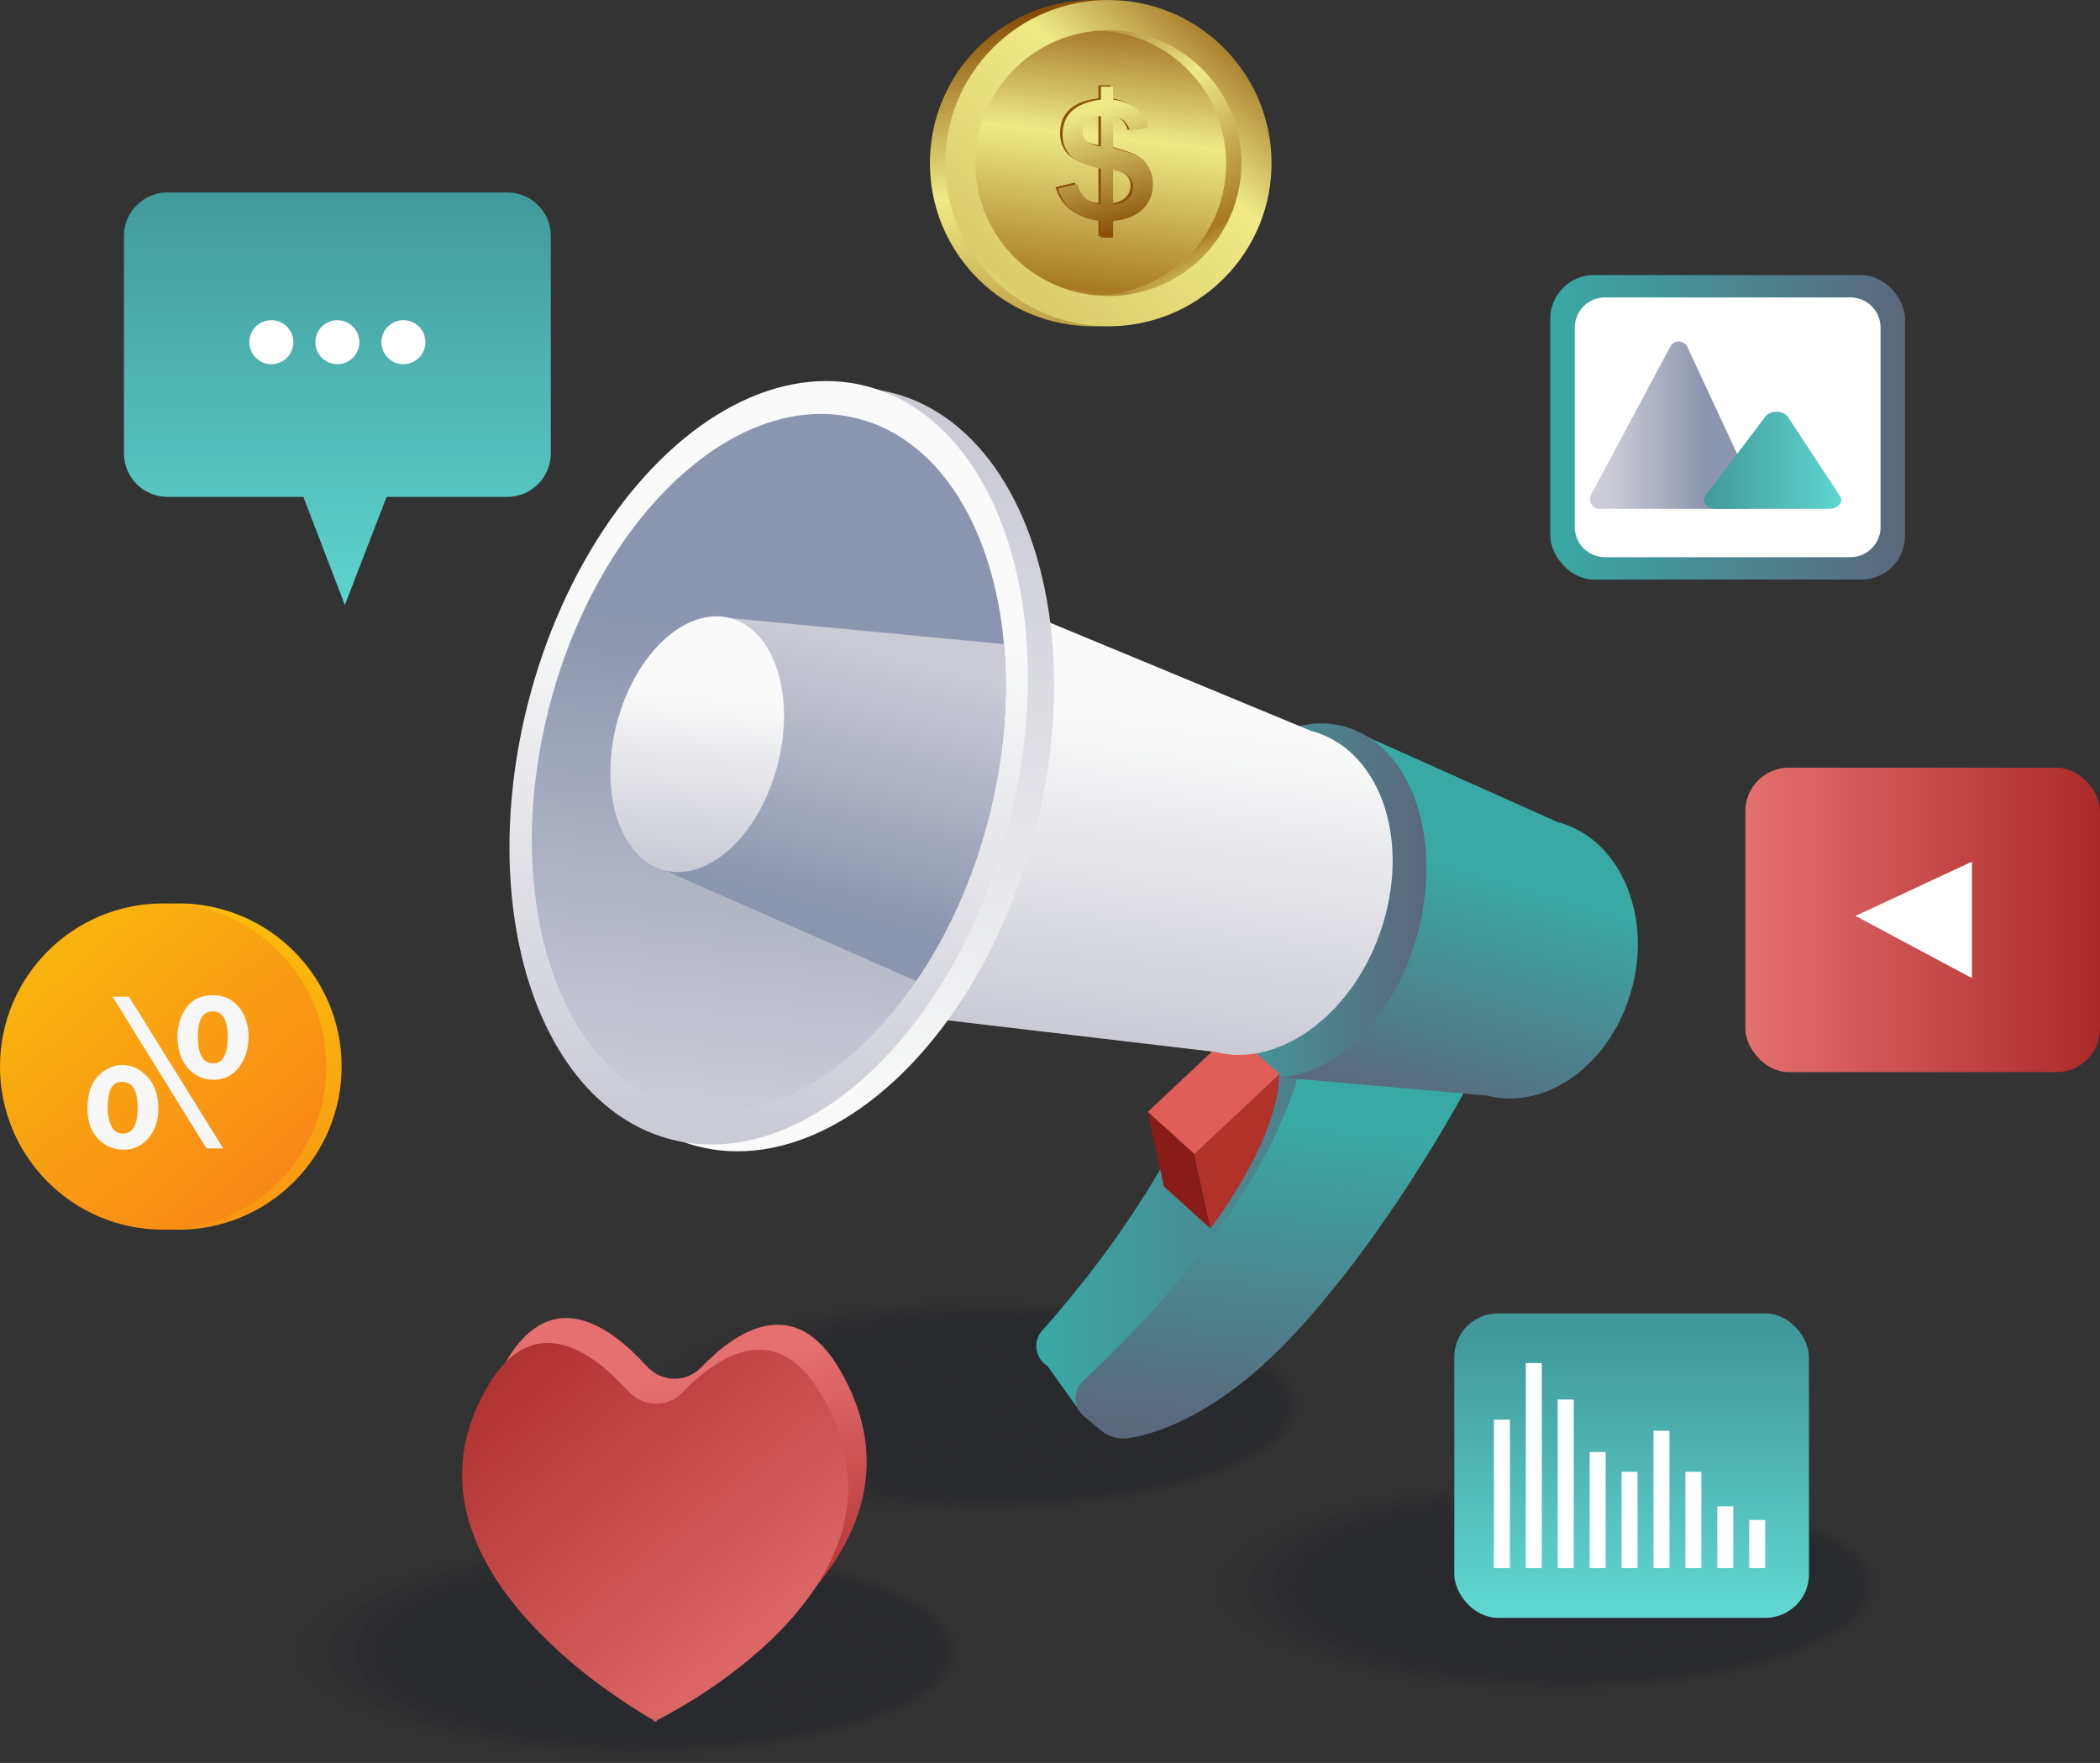 <svg xmlns="http://www.w3.org/2000/svg" xmlns:xlink="http://www.w3.org/1999/xlink" id="Layer_2" data-name="Layer 2" viewBox="0 0 2121.77 1781.39"><rect x="0" y="0" width="2121.77" height="1781.39" fill="#333333" stroke="none"/><defs><style>      .cls-1 {        fill: url(#linear-gradient-12);      }      .cls-1, .cls-2, .cls-3, .cls-4, .cls-5, .cls-6, .cls-7, .cls-8, .cls-9, .cls-10, .cls-11, .cls-12, .cls-13, .cls-14, .cls-15, .cls-16, .cls-17, .cls-18, .cls-19, .cls-20, .cls-21, .cls-22, .cls-23, .cls-24, .cls-25, .cls-26, .cls-27, .cls-28, .cls-29, .cls-30, .cls-31, .cls-32 {        stroke-width: 0px;      }      .cls-33 {        opacity: .04;      }      .cls-34 {        opacity: .9;      }      .cls-2 {        fill: url(#linear-gradient-17);      }      .cls-3 {        fill: #141723;      }      .cls-35 {        opacity: .71;      }      .cls-4 {        fill: url(#linear-gradient-19);      }      .cls-5 {        fill: url(#linear-gradient);      }      .cls-36 {        opacity: .08;      }      .cls-37 {        opacity: .31;      }      .cls-38 {        opacity: .31;      }      .cls-6 {        fill: #b2322b;      }      .cls-7 {        fill: url(#linear-gradient-21);      }      .cls-8 {        fill: url(#linear-gradient-6);      }      .cls-39 {        opacity: .78;      }      .cls-9 {        fill: #f7f7f7;      }      .cls-40 {        opacity: .27;      }      .cls-41 {        opacity: 0;      }      .cls-42 {        opacity: .22;      }      .cls-10 {        fill: url(#linear-gradient-15);      }      .cls-43 {        opacity: .35;      }      .cls-11 {        fill: url(#linear-gradient-11);      }      .cls-44 {        opacity: .43;      }      .cls-45 {        opacity: .73;      }      .cls-12 {        fill: url(#linear-gradient-5);      }      .cls-46 {        opacity: .75;      }      .cls-47 {        opacity: .8;      }      .cls-48 {        opacity: .37;      }      .cls-49 {        opacity: .45;      }      .cls-13 {        fill: url(#linear-gradient-13);      }      .cls-14 {        fill: url(#linear-gradient-23);      }      .cls-50 {        opacity: .06;      }      .cls-51 {        opacity: .14;      }      .cls-15 {        fill: url(#linear-gradient-25);      }      .cls-52 {        opacity: .67;      }      .cls-53 {        opacity: .47;      }      .cls-16 {        fill: url(#linear-gradient-16);      }      .cls-17 {        fill: url(#linear-gradient-22);      }      .cls-18 {        fill: #fff;      }      .cls-54 {        opacity: .51;      }      .cls-55 {        opacity: .2;      }      .cls-56 {        opacity: .12;      }      .cls-19 {        fill: #891b19;      }      .cls-57 {        opacity: .86;      }      .cls-20 {        fill: url(#linear-gradient-20);      }      .cls-21 {        fill: url(#linear-gradient-14);      }      .cls-22 {        fill: url(#linear-gradient-2);      }      .cls-58 {        opacity: .02;      }      .cls-59 {        opacity: .41;      }      .cls-60 {        opacity: .82;      }      .cls-61 {        opacity: .96;      }      .cls-62 {        opacity: .76;      }      .cls-63 {        opacity: .53;      }      .cls-23 {        fill: url(#linear-gradient-7);      }      .cls-64 {        opacity: .94;      }      .cls-24 {        fill: url(#linear-gradient-3);      }      .cls-65 {        opacity: .33;      }      .cls-66 {        opacity: .59;      }      .cls-67 {        opacity: .98;      }      .cls-25 {        fill: url(#linear-gradient-9);      }      .cls-68 {        opacity: .57;      }      .cls-69 {        opacity: .18;      }      .cls-70 {        opacity: .29;      }      .cls-71 {        opacity: .16;      }      .cls-26 {        fill: url(#linear-gradient-8);      }      .cls-27 {        fill: url(#linear-gradient-24);      }      .cls-72 {        opacity: .55;      }      .cls-73 {        opacity: .24;      }      .cls-28 {        fill: url(#linear-gradient-18);      }      .cls-29 {        fill: #8a5208;      }      .cls-74 {        opacity: .1;      }      .cls-75 {        opacity: .84;      }      .cls-76 {        opacity: .25;      }      .cls-77 {        opacity: .69;      }      .cls-78 {        opacity: .49;      }      .cls-79 {        opacity: .39;      }      .cls-80 {        opacity: .63;      }      .cls-30 {        fill: url(#linear-gradient-10);      }      .cls-81 {        opacity: .65;      }      .cls-31 {        fill: url(#linear-gradient-4);      }      .cls-82 {        opacity: .61;      }      .cls-32 {        fill: #e05d5a;      }      .cls-83 {        opacity: .92;      }      .cls-84 {        opacity: .88;      }    </style><linearGradient id="linear-gradient" x1="5500.8" y1="1172.86" x2="5905.26" y2="1172.86" gradientTransform="translate(6952.31) rotate(-180) scale(1 -1)" gradientUnits="userSpaceOnUse"><stop offset="0" stop-color="#5b677c"></stop><stop offset="1" stop-color="#39a9a5"></stop></linearGradient><linearGradient id="linear-gradient-2" x1="5442.77" y1="1987.29" x2="5492.07" y2="1668.14" gradientTransform="translate(7036.14 901.55) rotate(-165.42) scale(1 -1)" xlink:href="#linear-gradient"></linearGradient><linearGradient id="linear-gradient-3" x1="5371.83" y1="1629.74" x2="5363.9" y2="1374.31" gradientTransform="translate(7036.14 901.55) rotate(-165.42) scale(1 -1)" xlink:href="#linear-gradient"></linearGradient><linearGradient id="linear-gradient-4" x1="5511.04" y1="909.99" x2="5770.23" y2="909.99" gradientTransform="translate(3612.63 6139.76) rotate(-104.58) scale(1 -1)" xlink:href="#linear-gradient"></linearGradient><linearGradient id="linear-gradient-5" x1="5740.68" y1="1779.92" x2="5797.8" y2="1410.13" gradientTransform="translate(7034.53 1014.85) rotate(-165.42) scale(1 -.86) skewX(1.99)" gradientUnits="userSpaceOnUse"><stop offset="0" stop-color="#cbcbd6"></stop><stop offset="1" stop-color="#f9faf9"></stop></linearGradient><linearGradient id="linear-gradient-6" x1="6088.52" y1="1096.76" x2="6039.52" y2="1781.19" gradientTransform="translate(2252.67 6841.07) rotate(-90) scale(1 -1)" xlink:href="#linear-gradient-5"></linearGradient><linearGradient id="linear-gradient-7" x1="6034.07" y1="1815.08" x2="6113.29" y2="1302.29" gradientTransform="translate(2226.28 6861.48) rotate(-90) scale(1 -1)" xlink:href="#linear-gradient-5"></linearGradient><linearGradient id="linear-gradient-8" x1="6038.87" y1="1783.48" x2="6111.25" y2="1314.94" gradientTransform="translate(7036.14 901.55) rotate(-165.42) scale(1 -1)" gradientUnits="userSpaceOnUse"><stop offset="0" stop-color="#cbcbd6"></stop><stop offset=".99" stop-color="#8c95af"></stop></linearGradient><linearGradient id="linear-gradient-9" x1="6013.37" y1="1316.23" x2="6013.37" y2="1579.27" xlink:href="#linear-gradient-8"></linearGradient><linearGradient id="linear-gradient-10" x1="6146.29" y1="1571.95" x2="6172.82" y2="1400.22" gradientTransform="translate(2154.01 6917.34) rotate(-90) scale(1 -1)" xlink:href="#linear-gradient-5"></linearGradient><linearGradient id="linear-gradient-11" x1="1025.22" y1="14.44" x2="1025.22" y2="520.14" gradientTransform="translate(496.05 -676.65) rotate(45)" gradientUnits="userSpaceOnUse"><stop offset="0" stop-color="#874d04"></stop><stop offset=".37" stop-color="#efea86"></stop><stop offset=".75" stop-color="#a67922"></stop><stop offset=".85" stop-color="#dccc6c"></stop><stop offset=".93" stop-color="#e4d978"></stop><stop offset="1" stop-color="#945c09"></stop></linearGradient><linearGradient id="linear-gradient-12" x1="1185.02" y1="-.62" x2="894.33" y2="332.62" gradientTransform="translate(500.58 -687.58) rotate(45)" gradientUnits="userSpaceOnUse"><stop offset="0" stop-color="#874d04"></stop><stop offset=".37" stop-color="#efea86"></stop><stop offset=".85" stop-color="#dccc6c"></stop><stop offset=".93" stop-color="#e4d978"></stop></linearGradient><linearGradient id="linear-gradient-13" x1="975.48" y1="-3.12" x2="1171.41" y2="326.93" gradientTransform="translate(79.2)" xlink:href="#linear-gradient-11"></linearGradient><linearGradient id="linear-gradient-14" x1="1052.55" y1="-12.21" x2="1007.43" y2="394.49" gradientTransform="translate(79.2)" xlink:href="#linear-gradient-11"></linearGradient><linearGradient id="linear-gradient-15" x1="1055.81" y1="236.28" x2="966.45" y2="-101.09" gradientTransform="translate(79.2)" xlink:href="#linear-gradient-12"></linearGradient><linearGradient id="linear-gradient-16" x1="4830.54" y1="929.52" x2="5188.88" y2="929.52" gradientTransform="translate(-3067.11 1859.05) scale(1 -1)" gradientUnits="userSpaceOnUse"><stop offset="0" stop-color="#aa2929"></stop><stop offset="1" stop-color="#e57070"></stop></linearGradient><linearGradient id="linear-gradient-17" x1="5027.57" y1="431.77" x2="5385.91" y2="431.77" gradientTransform="translate(-3461.17 863.53) scale(1 -1)" xlink:href="#linear-gradient"></linearGradient><linearGradient id="linear-gradient-18" x1="5324.8" y1="429.58" x2="5228.53" y2="429.58" gradientTransform="translate(6952.31) rotate(-180) scale(1 -1)" xlink:href="#linear-gradient-8"></linearGradient><linearGradient id="linear-gradient-19" x1="5091.88" y1="465.08" x2="5230.72" y2="465.08" gradientTransform="translate(6952.31) rotate(-180) scale(1 -1)" gradientUnits="userSpaceOnUse"><stop offset="0" stop-color="#5fd6d0"></stop><stop offset="1" stop-color="#41999b"></stop></linearGradient><linearGradient id="linear-gradient-20" x1="6772" y1="927.29" x2="6772" y2="1432.99" gradientTransform="translate(6952.31) rotate(-180) scale(1 -1)" gradientUnits="userSpaceOnUse"><stop offset="0" stop-color="#fabb0c"></stop><stop offset="1" stop-color="#f88019"></stop></linearGradient><linearGradient id="linear-gradient-21" x1="6931.81" y1="912.23" x2="6641.11" y2="1245.47" xlink:href="#linear-gradient-20"></linearGradient><linearGradient id="linear-gradient-22" x1="5303.75" y1="1620.08" x2="5303.75" y2="1352.31" gradientTransform="translate(-3655.19 2961.89) scale(1 -1)" xlink:href="#linear-gradient-19"></linearGradient><linearGradient id="linear-gradient-23" x1="6611.44" y1="622.42" x2="6611.44" y2="185.25" xlink:href="#linear-gradient-19"></linearGradient><linearGradient id="linear-gradient-24" x1="6189.6" y1="1764.41" x2="6263.53" y2="1480.47" gradientTransform="translate(6989.44 111.95) rotate(-178.19) scale(1.01 -1) skewX(-1.79)" xlink:href="#linear-gradient-16"></linearGradient><linearGradient id="linear-gradient-25" x1="6426.32" y1="1397.78" x2="6090.51" y2="1782.72" gradientTransform="translate(6989.44 111.95) rotate(-178.19) scale(1.01 -1) skewX(-1.79)" xlink:href="#linear-gradient-16"></linearGradient></defs><g id="Layer_4" data-name="Layer 4"><g><g class="cls-38"><g class="cls-41"><ellipse class="cls-3" cx="972.08" cy="1420.51" rx="349.49" ry="113.64"></ellipse></g><g class="cls-58"><ellipse class="cls-3" cx="975.54" cy="1420.6" rx="343.98" ry="111.85"></ellipse></g><g class="cls-33"><ellipse class="cls-3" cx="979.01" cy="1420.68" rx="338.47" ry="110.05"></ellipse></g><g class="cls-50"><ellipse class="cls-3" cx="982.47" cy="1420.77" rx="332.96" ry="108.26"></ellipse></g><g class="cls-36"><ellipse class="cls-3" cx="985.93" cy="1420.85" rx="327.45" ry="106.47"></ellipse></g><g class="cls-74"><ellipse class="cls-3" cx="989.4" cy="1420.94" rx="321.94" ry="104.68"></ellipse></g><g class="cls-56"><ellipse class="cls-3" cx="992.86" cy="1421.03" rx="316.43" ry="102.89"></ellipse></g><g class="cls-51"><ellipse class="cls-3" cx="996.33" cy="1421.11" rx="310.92" ry="101.1"></ellipse></g><g class="cls-71"><ellipse class="cls-3" cx="999.79" cy="1421.2" rx="305.41" ry="99.31"></ellipse></g><g class="cls-69"><ellipse class="cls-3" cx="1003.26" cy="1421.28" rx="299.9" ry="97.51"></ellipse></g><g class="cls-55"><ellipse class="cls-3" cx="1006.72" cy="1421.37" rx="294.39" ry="95.72"></ellipse></g><g class="cls-42"><ellipse class="cls-3" cx="1010.18" cy="1421.46" rx="288.88" ry="93.93"></ellipse></g><g class="cls-73"><ellipse class="cls-3" cx="1013.65" cy="1421.54" rx="283.38" ry="92.14"></ellipse></g><g class="cls-76"><ellipse class="cls-3" cx="1017.11" cy="1421.63" rx="277.87" ry="90.35"></ellipse></g><g class="cls-40"><ellipse class="cls-3" cx="1020.58" cy="1421.71" rx="272.36" ry="88.56"></ellipse></g><g class="cls-70"><ellipse class="cls-3" cx="1024.04" cy="1421.8" rx="266.85" ry="86.77"></ellipse></g><g class="cls-37"><ellipse class="cls-3" cx="1027.5" cy="1421.89" rx="261.34" ry="84.98"></ellipse></g><g class="cls-65"><ellipse class="cls-3" cx="1030.97" cy="1421.97" rx="255.83" ry="83.18"></ellipse></g><g class="cls-43"><ellipse class="cls-3" cx="1034.43" cy="1422.06" rx="250.32" ry="81.39"></ellipse></g><g class="cls-48"><ellipse class="cls-3" cx="1037.9" cy="1422.14" rx="244.81" ry="79.6"></ellipse></g><g class="cls-79"><ellipse class="cls-3" cx="1041.36" cy="1422.23" rx="239.3" ry="77.81"></ellipse></g><g class="cls-59"><ellipse class="cls-3" cx="1044.83" cy="1422.32" rx="233.79" ry="76.02"></ellipse></g><g class="cls-44"><ellipse class="cls-3" cx="1048.29" cy="1422.4" rx="228.28" ry="74.23"></ellipse></g><g class="cls-49"><ellipse class="cls-3" cx="1051.75" cy="1422.49" rx="222.77" ry="72.44"></ellipse></g><g class="cls-53"><ellipse class="cls-3" cx="1055.22" cy="1422.57" rx="217.26" ry="70.64"></ellipse></g><g class="cls-78"><ellipse class="cls-3" cx="1058.68" cy="1422.66" rx="211.75" ry="68.85"></ellipse></g><g class="cls-54"><ellipse class="cls-3" cx="1062.15" cy="1422.74" rx="206.24" ry="67.06"></ellipse></g><g class="cls-63"><ellipse class="cls-3" cx="1065.61" cy="1422.83" rx="200.73" ry="65.27"></ellipse></g><g class="cls-72"><ellipse class="cls-3" cx="1069.08" cy="1422.92" rx="195.23" ry="63.48"></ellipse></g><g class="cls-68"><ellipse class="cls-3" cx="1072.54" cy="1423" rx="189.72" ry="61.69"></ellipse></g><g class="cls-66"><ellipse class="cls-3" cx="1076" cy="1423.09" rx="184.21" ry="59.9"></ellipse></g><g class="cls-82"><ellipse class="cls-3" cx="1079.47" cy="1423.17" rx="178.7" ry="58.1"></ellipse></g><g class="cls-80"><ellipse class="cls-3" cx="1082.93" cy="1423.26" rx="173.19" ry="56.31"></ellipse></g><g class="cls-81"><ellipse class="cls-3" cx="1086.4" cy="1423.35" rx="167.68" ry="54.52"></ellipse></g><g class="cls-52"><ellipse class="cls-3" cx="1089.86" cy="1423.43" rx="162.17" ry="52.73"></ellipse></g><g class="cls-77"><ellipse class="cls-3" cx="1093.33" cy="1423.52" rx="156.66" ry="50.94"></ellipse></g><g class="cls-35"><ellipse class="cls-3" cx="1096.79" cy="1423.6" rx="151.15" ry="49.15"></ellipse></g><g class="cls-45"><ellipse class="cls-3" cx="1100.25" cy="1423.69" rx="145.64" ry="47.36"></ellipse></g><g class="cls-46"><ellipse class="cls-3" cx="1103.72" cy="1423.78" rx="140.13" ry="45.56"></ellipse></g><g class="cls-62"><ellipse class="cls-3" cx="1107.18" cy="1423.86" rx="134.62" ry="43.77"></ellipse></g><g class="cls-39"><ellipse class="cls-3" cx="1110.65" cy="1423.95" rx="129.11" ry="41.98"></ellipse></g><g class="cls-47"><ellipse class="cls-3" cx="1114.11" cy="1424.03" rx="123.6" ry="40.19"></ellipse></g><g class="cls-60"><ellipse class="cls-3" cx="1117.57" cy="1424.12" rx="118.09" ry="38.4"></ellipse></g><g class="cls-75"><ellipse class="cls-3" cx="1121.04" cy="1424.21" rx="112.58" ry="36.61"></ellipse></g><g class="cls-57"><ellipse class="cls-3" cx="1124.5" cy="1424.29" rx="107.08" ry="34.82"></ellipse></g><g class="cls-84"><ellipse class="cls-3" cx="1127.97" cy="1424.38" rx="101.57" ry="33.02"></ellipse></g><g class="cls-34"><ellipse class="cls-3" cx="1131.43" cy="1424.46" rx="96.06" ry="31.23"></ellipse></g><g class="cls-83"><ellipse class="cls-3" cx="1134.9" cy="1424.55" rx="90.55" ry="29.44"></ellipse></g><g class="cls-64"><ellipse class="cls-3" cx="1138.36" cy="1424.63" rx="85.04" ry="27.65"></ellipse></g><g class="cls-61"><ellipse class="cls-3" cx="1141.82" cy="1424.72" rx="79.53" ry="25.86"></ellipse></g><g class="cls-67"><ellipse class="cls-3" cx="1145.29" cy="1424.81" rx="74.02" ry="24.07"></ellipse></g><ellipse class="cls-3" cx="1148.75" cy="1424.89" rx="68.51" ry="22.28"></ellipse></g><g class="cls-38"><g class="cls-41"><ellipse class="cls-3" cx="1555.48" cy="1602.69" rx="349.49" ry="113.64"></ellipse></g><g class="cls-58"><ellipse class="cls-3" cx="1558.95" cy="1602.78" rx="343.98" ry="111.85"></ellipse></g><g class="cls-33"><ellipse class="cls-3" cx="1562.41" cy="1602.86" rx="338.47" ry="110.05"></ellipse></g><g class="cls-50"><ellipse class="cls-3" cx="1565.88" cy="1602.95" rx="332.96" ry="108.26"></ellipse></g><g class="cls-36"><ellipse class="cls-3" cx="1569.34" cy="1603.03" rx="327.45" ry="106.47"></ellipse></g><g class="cls-74"><ellipse class="cls-3" cx="1572.81" cy="1603.12" rx="321.94" ry="104.68"></ellipse></g><g class="cls-56"><ellipse class="cls-3" cx="1576.27" cy="1603.21" rx="316.43" ry="102.89"></ellipse></g><g class="cls-51"><ellipse class="cls-3" cx="1579.73" cy="1603.29" rx="310.92" ry="101.1"></ellipse></g><g class="cls-71"><ellipse class="cls-3" cx="1583.2" cy="1603.38" rx="305.41" ry="99.31"></ellipse></g><g class="cls-69"><ellipse class="cls-3" cx="1586.66" cy="1603.46" rx="299.9" ry="97.51"></ellipse></g><g class="cls-55"><ellipse class="cls-3" cx="1590.13" cy="1603.55" rx="294.39" ry="95.72"></ellipse></g><g class="cls-42"><ellipse class="cls-3" cx="1593.59" cy="1603.64" rx="288.88" ry="93.93"></ellipse></g><g class="cls-73"><ellipse class="cls-3" cx="1597.06" cy="1603.72" rx="283.38" ry="92.14"></ellipse></g><g class="cls-76"><ellipse class="cls-3" cx="1600.52" cy="1603.81" rx="277.87" ry="90.35"></ellipse></g><g class="cls-40"><ellipse class="cls-3" cx="1603.98" cy="1603.89" rx="272.36" ry="88.56"></ellipse></g><g class="cls-70"><ellipse class="cls-3" cx="1607.45" cy="1603.98" rx="266.85" ry="86.77"></ellipse></g><g class="cls-37"><ellipse class="cls-3" cx="1610.91" cy="1604.07" rx="261.34" ry="84.98"></ellipse></g><g class="cls-65"><ellipse class="cls-3" cx="1614.38" cy="1604.15" rx="255.83" ry="83.18"></ellipse></g><g class="cls-43"><ellipse class="cls-3" cx="1617.84" cy="1604.24" rx="250.32" ry="81.39"></ellipse></g><g class="cls-48"><ellipse class="cls-3" cx="1621.31" cy="1604.32" rx="244.81" ry="79.6"></ellipse></g><g class="cls-79"><ellipse class="cls-3" cx="1624.77" cy="1604.41" rx="239.3" ry="77.81"></ellipse></g><g class="cls-59"><ellipse class="cls-3" cx="1628.23" cy="1604.49" rx="233.79" ry="76.02"></ellipse></g><g class="cls-44"><ellipse class="cls-3" cx="1631.7" cy="1604.58" rx="228.28" ry="74.23"></ellipse></g><g class="cls-49"><ellipse class="cls-3" cx="1635.16" cy="1604.67" rx="222.77" ry="72.44"></ellipse></g><g class="cls-53"><ellipse class="cls-3" cx="1638.63" cy="1604.75" rx="217.26" ry="70.64"></ellipse></g><g class="cls-78"><ellipse class="cls-3" cx="1642.09" cy="1604.84" rx="211.75" ry="68.85"></ellipse></g><g class="cls-54"><ellipse class="cls-3" cx="1645.55" cy="1604.92" rx="206.24" ry="67.06"></ellipse></g><g class="cls-63"><ellipse class="cls-3" cx="1649.02" cy="1605.01" rx="200.73" ry="65.27"></ellipse></g><g class="cls-72"><ellipse class="cls-3" cx="1652.48" cy="1605.1" rx="195.23" ry="63.48"></ellipse></g><g class="cls-68"><ellipse class="cls-3" cx="1655.95" cy="1605.18" rx="189.72" ry="61.69"></ellipse></g><g class="cls-66"><ellipse class="cls-3" cx="1659.41" cy="1605.27" rx="184.21" ry="59.9"></ellipse></g><g class="cls-82"><ellipse class="cls-3" cx="1662.88" cy="1605.35" rx="178.7" ry="58.1"></ellipse></g><g class="cls-80"><ellipse class="cls-3" cx="1666.34" cy="1605.44" rx="173.19" ry="56.31"></ellipse></g><g class="cls-81"><ellipse class="cls-3" cx="1669.8" cy="1605.53" rx="167.68" ry="54.52"></ellipse></g><g class="cls-52"><ellipse class="cls-3" cx="1673.27" cy="1605.61" rx="162.17" ry="52.73"></ellipse></g><g class="cls-77"><ellipse class="cls-3" cx="1676.73" cy="1605.7" rx="156.66" ry="50.94"></ellipse></g><g class="cls-35"><ellipse class="cls-3" cx="1680.2" cy="1605.78" rx="151.15" ry="49.15"></ellipse></g><g class="cls-45"><ellipse class="cls-3" cx="1683.66" cy="1605.87" rx="145.64" ry="47.36"></ellipse></g><g class="cls-46"><ellipse class="cls-3" cx="1687.13" cy="1605.95" rx="140.13" ry="45.56"></ellipse></g><g class="cls-62"><ellipse class="cls-3" cx="1690.59" cy="1606.04" rx="134.62" ry="43.77"></ellipse></g><g class="cls-39"><ellipse class="cls-3" cx="1694.05" cy="1606.13" rx="129.11" ry="41.98"></ellipse></g><g class="cls-47"><ellipse class="cls-3" cx="1697.52" cy="1606.21" rx="123.6" ry="40.19"></ellipse></g><g class="cls-60"><ellipse class="cls-3" cx="1700.98" cy="1606.3" rx="118.09" ry="38.4"></ellipse></g><g class="cls-75"><ellipse class="cls-3" cx="1704.45" cy="1606.38" rx="112.58" ry="36.61"></ellipse></g><g class="cls-57"><ellipse class="cls-3" cx="1707.91" cy="1606.47" rx="107.08" ry="34.82"></ellipse></g><g class="cls-84"><ellipse class="cls-3" cx="1711.38" cy="1606.56" rx="101.57" ry="33.02"></ellipse></g><g class="cls-34"><ellipse class="cls-3" cx="1714.84" cy="1606.64" rx="96.06" ry="31.23"></ellipse></g><g class="cls-83"><ellipse class="cls-3" cx="1718.3" cy="1606.73" rx="90.55" ry="29.44"></ellipse></g><g class="cls-64"><ellipse class="cls-3" cx="1721.77" cy="1606.81" rx="85.04" ry="27.65"></ellipse></g><g class="cls-61"><ellipse class="cls-3" cx="1725.23" cy="1606.9" rx="79.53" ry="25.86"></ellipse></g><g class="cls-67"><ellipse class="cls-3" cx="1728.7" cy="1606.99" rx="74.02" ry="24.07"></ellipse></g><ellipse class="cls-3" cx="1732.16" cy="1607.07" rx="68.51" ry="22.28"></ellipse></g><g class="cls-38"><g class="cls-41"><ellipse class="cls-3" cx="627.24" cy="1667.75" rx="349.49" ry="113.64"></ellipse></g><g class="cls-58"><ellipse class="cls-3" cx="630.7" cy="1667.84" rx="343.98" ry="111.85"></ellipse></g><g class="cls-33"><ellipse class="cls-3" cx="634.17" cy="1667.93" rx="338.47" ry="110.05"></ellipse></g><g class="cls-50"><ellipse class="cls-3" cx="637.63" cy="1668.01" rx="332.96" ry="108.26"></ellipse></g><g class="cls-36"><ellipse class="cls-3" cx="641.09" cy="1668.1" rx="327.45" ry="106.47"></ellipse></g><g class="cls-74"><ellipse class="cls-3" cx="644.56" cy="1668.18" rx="321.94" ry="104.68"></ellipse></g><g class="cls-56"><ellipse class="cls-3" cx="648.02" cy="1668.27" rx="316.43" ry="102.89"></ellipse></g><g class="cls-51"><ellipse class="cls-3" cx="651.49" cy="1668.36" rx="310.92" ry="101.1"></ellipse></g><g class="cls-71"><ellipse class="cls-3" cx="654.95" cy="1668.44" rx="305.41" ry="99.31"></ellipse></g><g class="cls-69"><ellipse class="cls-3" cx="658.42" cy="1668.53" rx="299.9" ry="97.51"></ellipse></g><g class="cls-55"><ellipse class="cls-3" cx="661.88" cy="1668.61" rx="294.39" ry="95.72"></ellipse></g><g class="cls-42"><ellipse class="cls-3" cx="665.34" cy="1668.7" rx="288.88" ry="93.93"></ellipse></g><g class="cls-73"><ellipse class="cls-3" cx="668.81" cy="1668.79" rx="283.38" ry="92.14"></ellipse></g><g class="cls-76"><ellipse class="cls-3" cx="672.27" cy="1668.87" rx="277.87" ry="90.35"></ellipse></g><g class="cls-40"><ellipse class="cls-3" cx="675.74" cy="1668.96" rx="272.36" ry="88.56"></ellipse></g><g class="cls-70"><ellipse class="cls-3" cx="679.2" cy="1669.04" rx="266.85" ry="86.77"></ellipse></g><g class="cls-37"><ellipse class="cls-3" cx="682.67" cy="1669.13" rx="261.34" ry="84.98"></ellipse></g><g class="cls-65"><ellipse class="cls-3" cx="686.13" cy="1669.22" rx="255.83" ry="83.18"></ellipse></g><g class="cls-43"><ellipse class="cls-3" cx="689.59" cy="1669.3" rx="250.32" ry="81.39"></ellipse></g><g class="cls-48"><ellipse class="cls-3" cx="693.06" cy="1669.39" rx="244.81" ry="79.6"></ellipse></g><g class="cls-79"><ellipse class="cls-3" cx="696.52" cy="1669.47" rx="239.3" ry="77.81"></ellipse></g><g class="cls-59"><ellipse class="cls-3" cx="699.99" cy="1669.56" rx="233.79" ry="76.02"></ellipse></g><g class="cls-44"><ellipse class="cls-3" cx="703.45" cy="1669.64" rx="228.28" ry="74.23"></ellipse></g><g class="cls-49"><ellipse class="cls-3" cx="706.92" cy="1669.73" rx="222.77" ry="72.44"></ellipse></g><g class="cls-53"><ellipse class="cls-3" cx="710.38" cy="1669.82" rx="217.26" ry="70.64"></ellipse></g><g class="cls-78"><ellipse class="cls-3" cx="713.84" cy="1669.9" rx="211.75" ry="68.85"></ellipse></g><g class="cls-54"><ellipse class="cls-3" cx="717.31" cy="1669.99" rx="206.24" ry="67.06"></ellipse></g><g class="cls-63"><ellipse class="cls-3" cx="720.77" cy="1670.07" rx="200.73" ry="65.27"></ellipse></g><g class="cls-72"><ellipse class="cls-3" cx="724.24" cy="1670.16" rx="195.23" ry="63.48"></ellipse></g><g class="cls-68"><ellipse class="cls-3" cx="727.7" cy="1670.25" rx="189.72" ry="61.69"></ellipse></g><g class="cls-66"><ellipse class="cls-3" cx="731.16" cy="1670.33" rx="184.21" ry="59.9"></ellipse></g><g class="cls-82"><ellipse class="cls-3" cx="734.63" cy="1670.42" rx="178.7" ry="58.1"></ellipse></g><g class="cls-80"><ellipse class="cls-3" cx="738.09" cy="1670.5" rx="173.19" ry="56.31"></ellipse></g><g class="cls-81"><ellipse class="cls-3" cx="741.56" cy="1670.59" rx="167.68" ry="54.52"></ellipse></g><g class="cls-52"><ellipse class="cls-3" cx="745.02" cy="1670.68" rx="162.17" ry="52.73"></ellipse></g><g class="cls-77"><ellipse class="cls-3" cx="748.49" cy="1670.76" rx="156.66" ry="50.94"></ellipse></g><g class="cls-35"><ellipse class="cls-3" cx="751.95" cy="1670.85" rx="151.15" ry="49.15"></ellipse></g><g class="cls-45"><ellipse class="cls-3" cx="755.41" cy="1670.93" rx="145.64" ry="47.36"></ellipse></g><g class="cls-46"><ellipse class="cls-3" cx="758.88" cy="1671.02" rx="140.13" ry="45.56"></ellipse></g><g class="cls-62"><ellipse class="cls-3" cx="762.34" cy="1671.1" rx="134.62" ry="43.77"></ellipse></g><g class="cls-39"><ellipse class="cls-3" cx="765.81" cy="1671.19" rx="129.11" ry="41.98"></ellipse></g><g class="cls-47"><ellipse class="cls-3" cx="769.27" cy="1671.28" rx="123.6" ry="40.19"></ellipse></g><g class="cls-60"><ellipse class="cls-3" cx="772.74" cy="1671.36" rx="118.09" ry="38.4"></ellipse></g><g class="cls-75"><ellipse class="cls-3" cx="776.2" cy="1671.45" rx="112.58" ry="36.61"></ellipse></g><g class="cls-57"><ellipse class="cls-3" cx="779.66" cy="1671.53" rx="107.08" ry="34.82"></ellipse></g><g class="cls-84"><ellipse class="cls-3" cx="783.13" cy="1671.62" rx="101.57" ry="33.02"></ellipse></g><g class="cls-34"><ellipse class="cls-3" cx="786.59" cy="1671.71" rx="96.06" ry="31.23"></ellipse></g><g class="cls-83"><ellipse class="cls-3" cx="790.06" cy="1671.79" rx="90.55" ry="29.44"></ellipse></g><g class="cls-64"><ellipse class="cls-3" cx="793.52" cy="1671.88" rx="85.04" ry="27.65"></ellipse></g><g class="cls-61"><ellipse class="cls-3" cx="796.99" cy="1671.96" rx="79.53" ry="25.86"></ellipse></g><g class="cls-67"><ellipse class="cls-3" cx="800.45" cy="1672.05" rx="74.02" ry="24.07"></ellipse></g><ellipse class="cls-3" cx="803.91" cy="1672.14" rx="68.51" ry="22.28"></ellipse></g><g><g><path class="cls-5" d="m1451.51,1014.86s-76.11,145.64-171.05,268.66c-69.93,90.61-133.51,115.06-162.17,121.66-9.29,2.14-20.8,23.66-28.9,18.63l-31.06-43.51c-12.53-7.79-15.09-24.9-5.25-35.9,47.36-52.92,167.38-199.39,188.21-345.83,26.06-183.24,210.23,16.28,210.23,16.28Z"></path><path class="cls-22" d="m1492.13,1079.81s-75.59,148.71-180.2,263.63c-77.05,84.63-142.46,105.45-171.56,109.7-9.44,1.38-18.94-.92-26.61-6.6l-17.37-14.48c-11.86-8.78-13.02-26.04-2.32-36.2,51.5-48.9,190.07-184.57,222.71-328.84,40.84-180.52,175.35,12.8,175.35,12.8Z"></path><g><path class="cls-24" d="m1573.71,830.65c61.5,16,95.27,90.83,75.41,167.14-19.85,76.31-85.8,125.19-147.31,109.19l-235.95-20.89,91.63-352.19,216.22,96.75Z"></path><ellipse class="cls-31" cx="1311.68" cy="909.99" rx="181.96" ry="125.23" transform="translate(100.73 1950.28) rotate(-75.42)"></ellipse></g><g><path class="cls-6" d="m1292.74,1085.13l-86.02,80.86,16.33,75.3s68.31-87.82,69.69-156.17Z"></path><polygon class="cls-32" points="1245.65 1042.72 1292.74 1085.13 1206.72 1165.99 1159.63 1123.58 1245.65 1042.72"></polygon><polygon class="cls-19" points="1159.63 1123.58 1175.95 1198.89 1223.04 1241.3 1206.72 1165.99 1159.63 1123.58"></polygon></g><g><path class="cls-12" d="m1324.62,738.52c67.27,17.5,99.98,104.29,73.06,193.85-26.92,89.56-103.29,147.97-170.56,130.47l-543.51-64.11,140.61-467.69,500.41,207.49Z"></path><g><ellipse class="cls-8" cx="803.12" cy="777.68" rx="393.19" ry="250.58" transform="translate(-151.72 1359.11) rotate(-75.42)"></ellipse><ellipse class="cls-23" cx="776.72" cy="770.81" rx="393.19" ry="250.58" transform="translate(-164.83 1328.43) rotate(-75.42)"></ellipse><path class="cls-26" d="m555.22,713.14c-49.98,192.11,8.62,373.46,131.05,405.31,82.94,21.58,174.02-31.15,239.34-127.2,31.28-45.52,56.68-100.88,72.8-162.81,16.11-61.93,20.91-122.65,15.95-177.6-10.4-115.75-64.24-206.18-147.18-227.76-122.43-31.85-262.03,98.13-311.96,290.05Z"></path><path class="cls-25" d="m737.58,624.57l-66.29,254.78,254.32,111.9c31.28-45.52,56.68-100.88,72.8-162.81,16.11-61.93,20.91-122.65,15.95-177.6l-276.78-26.28Z"></path><ellipse class="cls-30" cx="704.47" cy="752.01" rx="131.68" ry="83.92" transform="translate(-200.7 1244.43) rotate(-75.42)"></ellipse></g></g></g><g><circle class="cls-11" cx="1104.41" cy="164.86" r="164.86" transform="translate(206.9 829.23) rotate(-45)"></circle><circle class="cls-1" cx="1119.86" cy="164.86" r="164.86" transform="translate(211.43 840.15) rotate(-45)"></circle><path class="cls-13" d="m1254.27,164.83c0,74.15-60.16,134.31-134.51,134.31-2.49,0-5.17,0-7.66-.38,70.51-3.83,126.65-62.27,126.65-133.93s-56.14-130.1-126.65-133.93c2.49-.38,5.17-.38,7.66-.38,74.34,0,134.51,60.16,134.51,134.31Z"></path><path class="cls-21" d="m1238.76,164.83c0,71.66-56.14,130.1-126.65,133.93-70.51-3.83-126.65-62.27-126.65-133.93s56.14-130.1,126.65-133.93c70.51,3.83,126.65,62.27,126.65,133.93Z"></path><g><path class="cls-29" d="m1122.08,238.73h-12.3v-16.86c-22.6-1.88-37.06-12.82-43.38-32.81l19.59-4.56c3.52,12.82,11.45,19.72,23.79,20.69v-36c-16.1-3.71-26.58-8.4-31.44-14.08-4.86-5.68-7.29-12.47-7.29-20.37,0-20.48,12.91-32.29,38.73-35.45v-13.12h12.3v13.12c18.9,2.43,30.83,11.76,35.82,27.98l-18.5,3.92c-3.16-9.36-8.93-14.4-17.32-15.13v31.81c11.91,3.4,19.93,6.02,24.06,7.84,4.13,1.82,7.85,5.38,11.16,10.66,3.31,5.29,4.97,11.48,4.97,18.59,0,10.09-3.43,18.47-10.3,25.15-6.87,6.68-16.83,10.6-29.89,11.76v16.86Zm-12.3-122.67c-5.29.06-9.71,1.38-13.26,3.96-3.55,2.58-5.33,6.39-5.33,11.44,0,8.51,6.2,13.58,18.59,15.22v-30.62Zm12.3,89.13c5.71-.06,10.5-1.73,14.35-5.01,3.86-3.28,5.79-7.56,5.79-12.85,0-8.87-6.71-14.55-20.14-17.04v34.91Z"></path><path class="cls-10" d="m1124.62,240.12h-12.3v-16.86c-22.6-1.88-37.06-12.82-43.38-32.81l19.59-4.56c3.52,12.82,11.45,19.72,23.79,20.69v-36c-16.1-3.71-26.58-8.4-31.44-14.08-4.86-5.68-7.29-12.47-7.29-20.37,0-20.48,12.91-32.29,38.73-35.45v-13.12h12.3v13.12c18.9,2.43,30.83,11.76,35.82,27.98l-18.5,3.92c-3.16-9.36-8.93-14.4-17.32-15.13v31.81c11.91,3.4,19.93,6.02,24.06,7.84,4.13,1.82,7.85,5.38,11.16,10.66,3.31,5.29,4.97,11.48,4.97,18.59,0,10.09-3.43,18.47-10.3,25.15-6.87,6.68-16.83,10.6-29.89,11.76v16.86Zm-12.3-122.67c-5.29.06-9.71,1.38-13.26,3.96-3.55,2.58-5.33,6.39-5.33,11.44,0,8.51,6.2,13.58,18.59,15.22v-30.62Zm12.3,89.13c5.71-.06,10.5-1.73,14.35-5.01,3.86-3.28,5.79-7.56,5.79-12.85,0-8.87-6.71-14.55-20.14-17.04v34.91Z"></path></g></g><g><rect class="cls-16" x="1763.43" y="775.69" width="358.34" height="307.66" rx="44.04" ry="44.04" transform="translate(3885.2 1859.05) rotate(180)"></rect><polygon class="cls-18" points="1992.38 988.35 1992.38 870.69 1874.71 925.47 1992.38 988.35"></polygon></g><g><rect class="cls-2" x="1566.4" y="277.94" width="358.34" height="307.66" rx="44.04" ry="44.04" transform="translate(3491.15 863.53) rotate(180)"></rect><path class="cls-18" d="m1644.77,277.28h201.61c16.8,0,30.44,13.64,30.44,30.44v248.08c0,16.81-13.65,30.45-30.45,30.45h-201.58c-16.81,0-30.45-13.65-30.45-30.45v-248.08c0-16.8,13.64-30.44,30.44-30.44Z" transform="translate(2177.34 -1313.81) rotate(90)"></path><path class="cls-28" d="m1616.07,514.12h149.85c7.03,0,11.68-7.3,8.71-13.67l-69.77-149.85c-3.34-7.18-13.46-7.46-17.19-.47l-80.08,149.85c-3.42,6.4,1.22,14.14,8.48,14.14Z"></path><path class="cls-4" d="m1734.23,514.12h113.57c9.22,0,15.33-6.77,11.43-12.67l-52.88-80.25c-4.39-6.66-17.66-6.92-22.56-.44l-60.7,80.25c-4.49,5.94,1.6,13.11,11.12,13.11Z"></path></g><g><g><circle class="cls-20" cx="180.31" cy="1077.71" r="164.86"></circle><circle class="cls-7" cx="164.86" cy="1077.71" r="164.86"></circle></g><path class="cls-9" d="m189.85,1079.31c-7.04-7.86-10.55-18.52-10.55-32,0-10.85,2.94-20.51,8.81-28.97,5.88-8.46,14.91-12.69,27.11-12.69,10.93,0,19.65,4.02,26.16,12.07,6.51,8.05,9.77,18.02,9.77,29.92s-3.24,22.4-9.71,30.82c-6.47,8.42-15.1,12.63-25.88,12.63-10.1,0-18.67-3.93-25.71-11.79Zm40.19-31.88c0-16.99-5.05-25.48-15.16-25.48s-14.93,8.53-14.93,25.6c0,17.96,5.16,26.94,15.49,26.94,9.73,0,14.59-9.02,14.59-27.06Zm-99.69-40.3l95.2,153.25h-16.95l-94.87-153.25h16.62Zm-31.6,143.25c-6.92-7.56-10.38-17.55-10.38-29.98,0-14.82,3.59-25.9,10.78-33.23,7.19-7.33,15.31-11,24.36-11,9.58,0,18.06,3.95,25.43,11.84,7.37,7.9,11.06,18.69,11.06,32.39,0,11.9-3.31,21.76-9.94,29.58-6.62,7.82-14.99,11.73-25.09,11.73s-19.29-3.78-26.21-11.34Zm40.36-31.1c0-17.44-5.31-26.16-15.94-26.16-4.86,0-8.48,2.08-10.83,6.23s-3.54,11.06-3.54,20.71c0,6.66,1.22,12.56,3.65,17.68s6.31,7.69,11.62,7.69c10.03,0,15.04-8.72,15.04-26.16Z"></path></g><g><rect class="cls-17" x="1469.39" y="1327.12" width="358.34" height="307.66" rx="44.04" ry="44.04" transform="translate(3297.12 2961.89) rotate(180)"></rect><g><rect class="cls-18" x="1767.3" y="1535.87" width="16.16" height="48.68" transform="translate(3550.77 3120.43) rotate(180)"></rect><rect class="cls-18" x="1735.07" y="1522.06" width="16.16" height="62.5" transform="translate(3486.3 3106.61) rotate(180)"></rect><rect class="cls-18" x="1702.83" y="1487.19" width="16.16" height="97.36" transform="translate(3421.83 3071.74) rotate(180)"></rect><rect class="cls-18" x="1670.6" y="1445.75" width="16.16" height="138.81" transform="translate(3357.36 3030.3) rotate(180)"></rect><rect class="cls-18" x="1638.36" y="1487.19" width="16.16" height="97.36" transform="translate(3292.89 3071.74) rotate(180)"></rect><rect class="cls-18" x="1606.13" y="1467.2" width="16.16" height="117.35" transform="translate(3228.42 3051.75) rotate(180)"></rect><rect class="cls-18" x="1573.9" y="1414.17" width="16.16" height="170.38" transform="translate(3163.95 2998.72) rotate(180)"></rect><rect class="cls-18" x="1541.66" y="1377.33" width="16.16" height="207.22" transform="translate(3099.48 2961.88) rotate(180)"></rect><rect class="cls-18" x="1509.43" y="1434.56" width="16.16" height="149.99" transform="translate(3035.01 3019.12) rotate(180)"></rect></g></g><g><path class="cls-14" d="m169.25,194.42h343.25c24.32,0,44.04,19.72,44.04,44.04v219.58c0,24.32-19.71,44.04-44.04,44.04h-121.88l-42.19,109.25-41.91-109.25h-137.26c-24.32,0-44.04-19.72-44.04-44.04v-219.58c0-24.32,19.72-44.04,44.04-44.04Z"></path><g><circle class="cls-18" cx="407.59" cy="345.77" r="22.24"></circle><circle class="cls-18" cx="340.87" cy="345.77" r="22.24"></circle><circle class="cls-18" cx="274.15" cy="345.77" r="22.24"></circle></g></g><g><path class="cls-27" d="m512.53,1373.74c46.17-76.61,105.74-32.12,140.59,6.47,14.93,16.54,40.09,17.33,55.02,1.74,34.85-36.39,94.41-77.12,140.58,2.4,106.91,184.14-136.61,313.73-166.58,328.79v1.58s-.62-.34-1.51-.83c-.89.44-1.51.74-1.51.74v-1.58c-29.97-16.95-273.5-161.91-166.59-339.31Z"></path><path class="cls-15" d="m493.86,1398.96c46.17-76.61,105.74-32.12,140.59,6.47,14.93,16.54,40.09,17.33,55.02,1.74,34.85-36.39,94.41-77.12,140.58,2.4,106.91,184.14-136.61,313.73-166.58,328.79v1.58s-.62-.34-1.51-.83c-.89.44-1.51.74-1.51.74v-1.58c-29.97-16.95-273.5-161.91-166.59-339.31Z"></path></g></g></g></g></svg>
